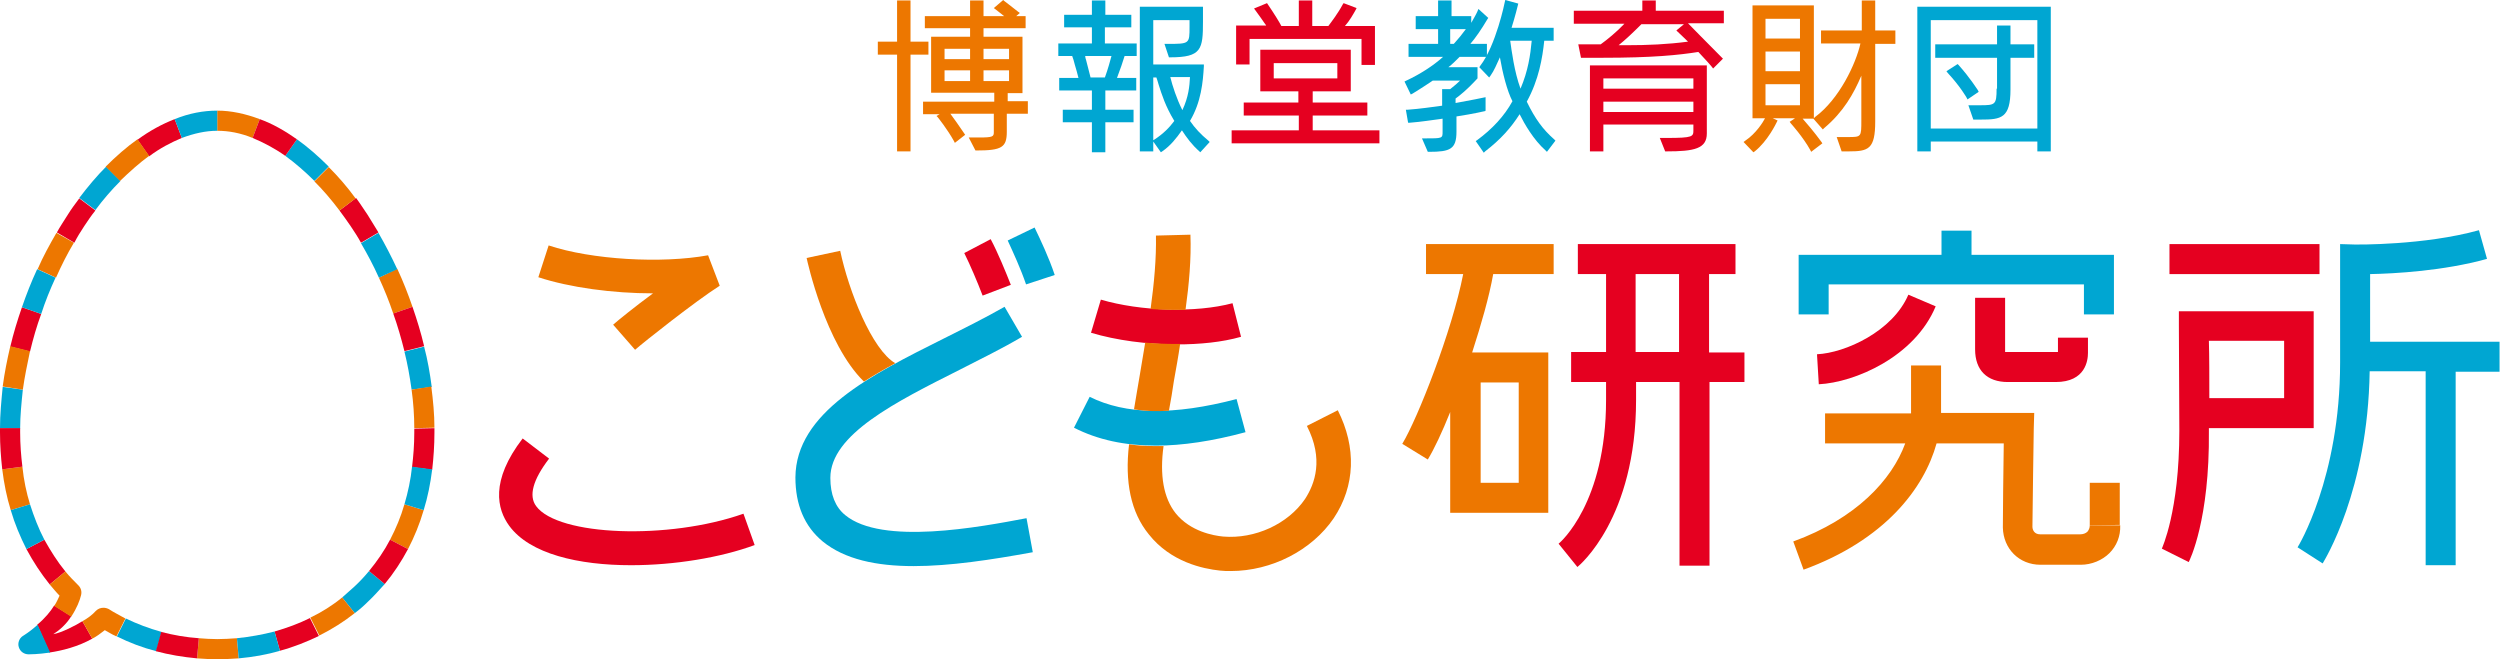 <?xml version="1.0" encoding="utf-8"?>
<!-- Generator: Adobe Illustrator 21.1.0, SVG Export Plug-In . SVG Version: 6.00 Build 0)  -->
<svg version="1.1" id="レイヤー_1" xmlns="http://www.w3.org/2000/svg" xmlns:xlink="http://www.w3.org/1999/xlink" x="0px"
	 y="0px" viewBox="0 0 558.2 147.2" style="enable-background:new 0 0 558.2 147.2;" xml:space="preserve">
<style type="text/css">
	.st0{fill:#ED7700;}
	.st1{fill:#E50020;}
	.st2{fill:#00A6D2;}
</style>
<g>
	<g>
		<g>
			<g>
				<path class="st0" d="M346.9,61.2v-6.7h-28.5v6.7h8.3c-2.5,12.8-10.2,32.3-13.6,37.9l5.7,3.5c1.4-2.3,3.2-6.1,5-10.6v22.5h21.9
					V78.7h-17c2-6.2,3.8-12.4,4.7-17.5H346.9z M330.6,85.4h8.5v22.4h-8.5V85.4z"/>
				<path class="st1" d="M389.4,78.7h-7.8V61.2h5.9v-6.7h-35.2v6.7h6.3v17.4h-7.8v6.7h7.8v4c0,23-10.2,31.8-10.6,32.1l4.2,5.2
					c0.5-0.4,13.1-10.9,13.1-37.3v-4h9.7v41h6.7v-41h7.8V78.7z M365.2,78.7V61.2h9.7v17.4H365.2z"/>
				<polygon class="st2" points="472,70.2 465.3,70.2 465.3,63.5 408.3,63.5 408.3,70.2 401.6,70.2 401.6,56.9 472,56.9 				"/>
				<rect x="433.5" y="51.5" class="st2" width="6.7" height="8.7"/>
				<path class="st1" d="M406.1,85.8l-0.4-6.7c6.3-0.3,16.9-5.1,20.4-13.3l6.1,2.6C427.5,79.7,414.1,85.4,406.1,85.8z"/>
				<path class="st1" d="M459,85.3h-10.7c-4.6,0-7.3-2.6-7.3-7.3V66.5h6.7v11.5c0,0.2,0,0.4,0,0.6c0.1,0,0.3,0,0.6,0H459
					c0.2,0,0.4,0,0.5,0v-3.2h6.7v3.4C466.2,80.4,465.7,85.3,459,85.3z"/>
				<path class="st0" d="M466.6,117.3c0,0.6-0.2,1-0.5,1.4c-0.4,0.4-1,0.6-1.6,0.6h-9c-1.2,0-1.7-0.9-1.7-1.7c0-2.7,0.3-21.8,0.3-22
					l0.1-3.4h-20.8c0-0.2,0-0.4,0-0.5V81.6h-6.7v10.2c0,0.2,0,0.4,0,0.5h-19.2v6.7h17.9c-3,8.2-11,16.8-25,21.9l2.3,6.3
					c18.1-6.6,26.9-18.1,29.7-28.2h15c-0.1,5.7-0.2,16.7-0.2,18.8c0.1,4.7,3.6,8.3,8.4,8.3h9c2.4,0,4.8-1,6.4-2.6
					c1.6-1.6,2.5-3.8,2.4-6.2L466.6,117.3z"/>
				<rect x="484.4" y="54.5" class="st1" width="33.5" height="6.7"/>
				<path class="st1" d="M488.7,125.5l-6-3c0-0.1,3.9-8.2,3.9-26.3c0-3.8-0.1-23.4-0.1-23.4l0-3.3h30.1v26.1h-23.4
					c0,0.2,0,0.4,0,0.6C493.4,116.1,488.9,125.1,488.7,125.5z M493.3,88.9h16.7V76.1h-16.8C493.3,79.4,493.3,84.6,493.3,88.9z"/>
				<path class="st2" d="M558.2,76.3h-29V61.2c5.4-0.1,16.4-0.7,26.1-3.4l-1.8-6.4c-12.2,3.4-27.4,3.2-27.6,3.2l-3.4-0.1V81
					c0,25.7-9.4,41.1-9.5,41.2l5.6,3.6c0.4-0.7,10.1-16.2,10.5-42.9h12.5v43.3h6.7V83h9.8V76.3z"/>
			</g>
			<path class="st0" d="M466.6,117.3c0-2.8,0-9.5,0-9.5l6.7,0c0,0,0,6.7,0,9.4L466.6,117.3z"/>
		</g>
		<g>
			<path class="st0" d="M141.8,78.1l-4.9-5.6c1-0.9,4.7-3.9,8.9-7c-9,0-18.6-1.3-25.6-3.6l2.3-7.1c9.6,3.2,25.2,4.1,35.6,2.2
				l2.6,6.8C155.2,67.3,143.6,76.5,141.8,78.1z"/>
			<path class="st1" d="M140.9,126.2c-11.7,0-22.6-2.5-27.2-8.8c-2.7-3.7-4.3-10,3-19.5l5.9,4.5c-3.6,4.7-4.6,8.3-2.9,10.6
				c4.9,6.7,29.6,7.6,46.3,1.7l2.5,7C160.9,124.5,150.6,126.2,140.9,126.2z"/>
			<path class="st1" d="M262.7,76.9c-6.6,0-13.4-0.9-19.1-2.6l2.2-7.4c8.8,2.6,21.2,3,29.4,0.8l1.9,7.5
				C272.9,76.4,267.9,76.9,262.7,76.9z"/>
			<path class="st2" d="M258.1,99.5c-7,0-13-1.3-18.3-4l3.5-6.9c8,4,18.7,4.2,32.8,0.5l2,7.4C270.7,98.5,264,99.5,258.1,99.5z"/>
			<path class="st2" d="M204,126.4c-8.3,0-15.4-1.5-20.3-5.5c-4.1-3.4-6.1-8.2-6.1-14.3c0.1-14.5,16.9-22.9,33.1-31
				c4.6-2.3,9.4-4.7,13.6-7.1l3.9,6.7c-4.4,2.6-9.3,5-14,7.4c-14.1,7.1-28.8,14.4-28.8,24.1c0,3.7,1.1,6.5,3.3,8.3
				c8.2,6.8,30,2.7,40.5,0.7l1.4,7.6C221.3,125,212.1,126.4,204,126.4z"/>
			<path class="st1" d="M219.4,66c-1.1-2.9-2.8-6.9-4.1-9.5l5.9-3.1c1.6,3,3.4,7.4,4.5,10.2L219.4,66z"/>
			<path class="st2" d="M229.1,63.5c-1.2-3.5-2.9-7.2-4.1-9.8l6-2.9c1.3,2.7,3.2,6.7,4.5,10.6L229.1,63.5z"/>
			<path class="st0" d="M192.9,85.2c2.2-1.4,4.6-2.8,7-4.1c-5.2-3-10.4-16.1-12.3-25.1l-7.5,1.6C180.3,58.5,184.3,76.8,192.9,85.2z"
				/>
			<g>
				<path class="st0" d="M261,91.7c0.4-2.2,0.8-4.4,1.1-6.6c0.5-2.8,1-5.5,1.4-8.3c-0.3,0-0.6,0-0.9,0c-2.3,0-4.6-0.1-6.9-0.3
					c-0.4,2.4-0.8,4.8-1.2,7.2c-0.4,2.5-0.9,5.1-1.3,7.7C255.6,91.8,258.2,91.9,261,91.7z"/>
				<path class="st0" d="M264.7,69.2c0.8-5.8,1.3-11.4,1.1-16.8l-7.7,0.2c0.1,5.1-0.4,10.6-1.2,16.4
					C259.5,69.2,262.2,69.2,264.7,69.2z"/>
				<path class="st0" d="M298.7,91.6l-6.9,3.5c3.8,7.4,1.8,12.9-0.4,16.3c-3.8,5.6-11.2,9-18.3,8.4c-2.1-0.2-7.3-1.1-10.6-5.2
					c-2.7-3.4-3.6-8.5-2.7-15c-0.6,0-1.1,0-1.7,0c-2.1,0-4.1-0.1-6-0.4c-1,8.4,0.4,15.2,4.4,20.1c4.9,6.2,12.1,7.7,15.9,8.1
					c0.8,0.1,1.6,0.1,2.4,0.1c9.1,0,18.1-4.6,23-11.8C302.6,108.5,302.9,99.9,298.7,91.6z"/>
			</g>
		</g>
		<g>
			<path class="st0" d="M87.8,70l4.3-1.5c-1-2.9-2.1-5.7-3.4-8.5L84.6,62C85.8,64.6,86.9,67.3,87.8,70z"/>
			<path class="st0" d="M5,104.2l-4.5,0.6c0.4,3.2,1,6.2,1.9,9.1l4.3-1.3C5.9,110,5.3,107.2,5,104.2z"/>
			<path class="st2" d="M5.1,87l-4.5-0.6C0.3,89.5,0,92.6,0,95.6l4.5,0.1C4.5,92.8,4.8,89.9,5.1,87z"/>
			<path class="st1" d="M9.9,120.5l-4,2.1c1.5,2.8,3.2,5.4,5.2,7.9l3.5-2.9C12.8,125.4,11.3,123,9.9,120.5z"/>
			<path class="st2" d="M91.9,87l4.5-0.6c-0.4-3-0.9-6-1.7-9l-4.4,1.1C91,81.3,91.5,84.1,91.9,87z"/>
			<path class="st2" d="M26.9,40.4l-3.2-3.2c-2.1,2.1-4.1,4.5-6,7l3.6,2.7C23,44.6,24.9,42.4,26.9,40.4z"/>
			<path class="st0" d="M16.5,54.2L12.6,52c-1.5,2.6-3,5.3-4.2,8.1l4.1,1.9C13.7,59.3,15,56.7,16.5,54.2z"/>
			<path class="st1" d="M11.9,141.6c1.4-0.9,3-2.3,4-4l-3.8-2.4c-0.8,1.3-2,2.8-3.8,4.3l2.7,6.2c2.8-0.4,6.4-1.3,9.6-3.1l-2.2-3.9
				C17,139.6,13.7,141.3,11.9,141.6z"/>
			<path class="st1" d="M9.2,70.1l-4.3-1.5c-1,2.9-1.9,5.8-2.6,8.8l4.4,1.1C7.4,75.6,8.2,72.8,9.2,70.1z"/>
			<path class="st1" d="M97,95.6l-4.5,0.1c0,0.3,0,0.6,0,0.9c0,2.7-0.2,5.2-0.5,7.7l4.5,0.6c0.3-2.7,0.5-5.4,0.5-8.3
				C97,96.2,97,95.9,97,95.6z"/>
			<path class="st1" d="M61.3,141l1.2,4.3c3-0.8,6-2,8.7-3.3l-2-4C66.8,139.2,64.1,140.2,61.3,141z"/>
			<path class="st1" d="M78.3,50.5c0.8,1.2,1.6,2.4,2.3,3.7l3.9-2.3c-0.8-1.3-1.6-2.6-2.4-3.9c-0.9-1.3-1.7-2.6-2.6-3.8L75.8,47
				C76.6,48.1,77.5,49.3,78.3,50.5z"/>
			<path class="st0" d="M48.5,29.2c2.6,0,5.2,0.5,7.9,1.6l1.6-4.2c-3.2-1.2-6.4-1.9-9.5-1.9c0,0,0,0,0,0L48.5,29.2
				C48.5,29.2,48.5,29.2,48.5,29.2z"/>
			<path class="st0" d="M48.5,142.7c-1.4,0-2.8-0.1-4.1-0.2L44,147c1.5,0.1,3,0.2,4.5,0.2c1.6,0,3.2-0.1,4.8-0.2l-0.4-4.5
				C51.5,142.6,50,142.7,48.5,142.7z"/>
			<path class="st2" d="M70.2,40.4l3.2-3.2c-2.3-2.3-4.7-4.4-7.1-6.1l-2.6,3.7C65.9,36.4,68.1,38.3,70.2,40.4z"/>
			<path class="st2" d="M79.1,131c-0.9,0.8-1.8,1.6-2.7,2.4l2.8,3.5c1.1-0.8,2.1-1.7,3-2.6c1.3-1.2,2.5-2.6,3.7-3.9l-3.5-2.9
				C81.4,128.7,80.3,129.9,79.1,131z"/>
			<path class="st0" d="M87.1,120.5l4,2.1c1.4-2.7,2.6-5.6,3.5-8.7l-4.3-1.3C89.5,115.4,88.4,118,87.1,120.5z"/>
			<path class="st2" d="M28.1,138.1l-2,4c2.8,1.4,5.7,2.5,8.8,3.3l1.2-4.3C33.2,140.3,30.6,139.3,28.1,138.1z"/>
			<path class="st1" d="M40.6,30.8L39,26.6c-2.8,1.1-5.6,2.6-8.3,4.6l2.6,3.7C35.7,33.1,38.2,31.8,40.6,30.8z"/>
			<path class="st0" d="M18.1,132.9c0.2-0.8,0-1.6-0.6-2.2c-1-1-2-2-2.9-3.1l-3.5,2.9c0.7,0.8,1.4,1.7,2.2,2.5
				c-0.3,0.6-0.6,1.4-1.2,2.3l3.8,2.4C17.2,135.7,17.8,134.1,18.1,132.9z"/>
			<path class="st2" d="M8.4,139.5c-0.9,0.8-2,1.7-3.3,2.5c-0.8,0.5-1.2,1.6-0.9,2.5c0.3,1,1.2,1.6,2.2,1.6c0.2,0,2.1,0,4.8-0.4
				L8.4,139.5z"/>
			<path class="st0" d="M24.3,136c-0.4-0.2-0.8-0.3-1.2-0.3c-0.6,0-1.2,0.2-1.7,0.7c-0.8,0.9-1.9,1.7-3,2.3l2.2,3.9
				c1-0.5,1.9-1.2,2.8-1.9c0.9,0.5,1.7,1,2.6,1.4l2-4C26.8,137.4,25.5,136.8,24.3,136z"/>
			<path class="st1" d="M4.5,96.5c0-0.3,0-0.6,0-0.9L0,95.6c0,0.3,0,0.6,0,0.9c0,2.9,0.2,5.6,0.5,8.3l4.5-0.6
				C4.7,101.8,4.5,99.2,4.5,96.5z"/>
			<path class="st0" d="M6.7,78.4l-4.4-1.1c-0.7,3-1.3,6-1.7,9L5.1,87C5.5,84.1,6.1,81.3,6.7,78.4z"/>
			<path class="st2" d="M6.7,112.6l-4.3,1.3c0.9,3.1,2.1,5.9,3.5,8.7l4-2.1C8.6,118,7.6,115.4,6.7,112.6z"/>
			<path class="st1" d="M82.4,127.5l3.5,2.9c2-2.4,3.7-5,5.2-7.8l-4-2.1C85.8,123,84.2,125.3,82.4,127.5z"/>
			<path class="st2" d="M90.3,112.6l4.3,1.3c0.9-2.9,1.5-5.9,1.9-9.1l-4.5-0.6C91.7,107.1,91.1,109.9,90.3,112.6z"/>
			<path class="st1" d="M36,141.1l-1.2,4.3c3,0.8,6,1.3,9.2,1.6l0.4-4.5C41.5,142.3,38.7,141.8,36,141.1z"/>
			<path class="st2" d="M52.9,142.5l0.4,4.5c3.2-0.3,6.2-0.8,9.2-1.7l-1.2-4.3C58.6,141.7,55.8,142.2,52.9,142.5z"/>
			<path class="st0" d="M69.3,137.9l2,4c2.8-1.4,5.5-3.1,7.9-5l-2.8-3.5C74.2,135.2,71.8,136.7,69.3,137.9z"/>
			<path class="st1" d="M63.7,34.8l2.6-3.7c-2.7-1.9-5.5-3.5-8.3-4.5l-1.6,4.2C58.8,31.8,61.3,33.1,63.7,34.8z"/>
			<path class="st1" d="M90.3,78.4l4.4-1.1c-0.7-3-1.6-5.9-2.6-8.8L87.8,70C88.8,72.8,89.6,75.6,90.3,78.4z"/>
			<path class="st2" d="M84.6,62l4.1-1.9c-1.3-2.8-2.7-5.5-4.2-8.1l-3.9,2.3C82,56.7,83.4,59.3,84.6,62z"/>
			<path class="st0" d="M92.5,95.6l4.5-0.1c0-3-0.3-6.1-0.7-9.2L91.9,87C92.3,89.9,92.5,92.8,92.5,95.6z"/>
			<path class="st2" d="M12.4,62l-4.1-1.9c-1.3,2.8-2.4,5.6-3.4,8.5l4.3,1.5C10.1,67.3,11.2,64.6,12.4,62z"/>
			<path class="st0" d="M75.8,47l3.6-2.7c-1.9-2.6-3.9-4.9-6-7l-3.2,3.2C72.1,42.4,74,44.6,75.8,47z"/>
			<path class="st1" d="M18.8,50.5c0.8-1.2,1.6-2.4,2.5-3.5l-3.6-2.7c-0.9,1.2-1.8,2.4-2.6,3.7c-0.8,1.3-1.7,2.6-2.4,3.9l3.9,2.3
				C17.2,53,18,51.7,18.8,50.5z"/>
			<path class="st0" d="M33.3,34.8l-2.6-3.7c-2.4,1.7-4.8,3.8-7.1,6.1l3.2,3.2C29,38.3,31.1,36.4,33.3,34.8z"/>
			<path class="st2" d="M48.5,29.2l0-4.5c-3.1,0-6.3,0.6-9.5,1.9l1.6,4.2C43.3,29.8,45.9,29.2,48.5,29.2z"/>
		</g>
	</g>
	<g>
		<path class="st2" d="M347,31.1c-2.5-2.2-4.2-4.5-6.1-8.4c2.7-4.9,3.5-9.8,3.9-13.6h2.1V6.2h-9.4c0.8-2.5,1.4-5,1.4-5l0.1-0.4
			L336.1,0L336,0.4c0,0.1-2,9.8-5.5,14.3l-0.2,0.3l2.2,2.3l0.3-0.4c0.8-1.1,1.4-2.6,2.1-4.1c0.6,3.5,1.6,7.5,2.8,9.8
			c-1.8,3.3-4.5,6.2-7.9,8.7l-0.3,0.2l1.8,2.6l0.3-0.3c3.5-2.7,5.8-5.3,7.7-8.3c1.1,2.2,3.1,5.7,5.8,8.1l0.3,0.3l1.9-2.5L347,31.1z
			 M342,9.1c-0.3,3.2-0.8,6.7-2.5,10.7c-1.4-3.8-2-8.6-2.3-10.7H342z"/>
		<path class="st2" d="M331.7,24.7v-3l-0.5,0.1c0,0-2.8,0.6-6.2,1.2V22c2.5-1.8,4.7-4.3,4.8-4.4l0.1-0.1v-2.5h-6.5
			c0.8-0.6,1.6-1.4,2.5-2.3h6.1V9.8h-3.7c1.2-1.4,2.5-3.3,3.8-5.5l0.2-0.3l-2.2-2l-0.2,0.5c-0.4,0.9-0.9,1.7-1.4,2.6V3.6h-4.4V0.1
			h-3v3.5h-5v2.9h5v3.3h-6.6v2.9h7.7c-2.2,2-5.2,3.9-8.2,5.3l-0.4,0.2l1.4,2.9l0.4-0.2c0,0,2.3-1.4,4.5-2.9h6.1
			c-0.5,0.5-1.3,1.2-2.2,1.9H322v3.7c-2.3,0.3-4.9,0.7-7.7,0.9l-0.4,0l0.5,2.9l0.4,0c2.6-0.2,5-0.6,7.3-0.9v2.9c0,1.5,0,1.5-4,1.5
			h-0.6l1.3,3h0.3c4.7,0,6.1-0.6,6.1-4.5v-3.4c3.9-0.6,6.4-1.2,6.4-1.2L331.7,24.7z M323.8,9.8V6.5h3.5c-0.8,1.1-1.7,2.2-2.7,3.3
			H323.8z"/>
	</g>
	<g>
		<path class="st1" d="M385,2.4h-15.3V0.1h-3v2.3h-15.3v2.9h11.3c-1.7,1.8-3.9,3.6-5.3,4.6c-1.4,0-2.9,0-4.5,0l-0.5,0l0.6,3l0.3,0
			c1.6,0,3,0,4.4,0c11.3,0,17.1-0.6,21.5-1.3l0.1,0.1c1,1.1,1.9,2,2.9,3.2l0.3,0.4l2.2-2.2l-0.3-0.3c-3.7-3.7-6.7-6.8-7.5-7.6h8V2.4
			z M374.3,6.8l0.3,0.3c0,0,1.3,1.2,2.3,2.2c-4.6,0.6-8.9,0.8-13.9,0.8c-0.4,0-0.9,0-1.3,0c-0.1,0-0.2,0-0.3,0
			c1.5-1.2,3.1-2.7,5.1-4.7h9.5L374.3,6.8z"/>
		<path class="st1" d="M355,33.8h3v-6h20.1V29c0,1.5,0,1.8-6,1.8h-1.5l1.2,3h0.3c6.2,0,9-0.6,9-4V14.6H355V33.8z M358,19.8v-2.3
			h20.1v2.3H358z M378.1,22.7V25H358v-2.3H378.1z"/>
	</g>
	<path class="st0" d="M418.7,6.8V0.1h-3v6.7h-9.1v2.9h8.8c-1,4.5-4.7,12.4-10.1,16.4l-0.3,0.3V1.2h-13.7v25.2h2.8
		c-0.4,0.8-2,3.4-4.4,5l-0.4,0.3l2.2,2.3l0.3-0.2c2.9-2.3,4.8-6.3,4.9-6.5l0.2-0.4l-1.1-0.5h5l-1.2,0.8l0.3,0.4c0,0,2.7,3,4.3,5.9
		l0.2,0.4l2.5-1.9l-0.2-0.3c-1.6-2.2-3.4-4.3-4.2-5.2h2.4l0,0l2.1,2.4l0.3-0.3c4.3-3.6,6.6-7.7,8.3-11.7v10c0,3.7,0,3.7-3,3.7h-2.5
		l1.1,3.2h1.6c4.4,0,5.9-0.5,5.9-6.7V9.8h4.5V6.8H418.7z M394.2,8.6V4.2h7.7v4.4H394.2z M394.2,15.9v-4.4h7.7v4.4H394.2z
		 M394.2,23.5v-4.7h7.7v4.7H394.2z"/>
	<g>
		<path class="st2" d="M441.6,20.1c-0.1-0.1-1.7-2.7-4.3-5.6l-0.2-0.2l-2.5,1.6l0.3,0.4c2.8,3,4.2,5.5,4.2,5.5l0.2,0.4l2.5-1.7
			L441.6,20.1z"/>
		<path class="st2" d="M445.8,19.8c0,3.6-0.3,3.7-3.7,3.7h-2.6l1.1,3.2h1.7c4.5,0,6.6-0.3,6.6-6.7v-7.1h5.3v-3h-5.3V5.7h-3v4.2
			h-13.8v3h13.8V19.8z"/>
		<path class="st2" d="M428.1,1.5v32.3h3v-2.2h23.8v2.2h3V1.5H428.1z M454.9,4.5v24.2h-23.8V4.5H454.9z"/>
	</g>
	<g>
		<polygon class="st0" points="207.3,9.3 203.3,9.3 203.3,0.1 200.3,0.1 200.3,9.3 196,9.3 196,12.2 200.3,12.2 200.3,33.8 
			203.3,33.8 203.3,12.2 207.3,12.2 		"/>
		<path class="st0" d="M225,22.8v-2h3.3V8.2h-8.7V6.3h9.4V3.6h-2.1l0.8-0.7l-0.4-0.3c-1.5-1.2-3.1-2.4-3.1-2.4L224,0l-2.1,1.8
			l0.4,0.3c0,0,0.9,0.7,1.9,1.5h-4.6V0.1h-3v3.5h-10.1v2.7h10.1v1.9h-8.7v12.5H222v2h-15.9v2.8h3.7l-0.7,0.4l0.3,0.3
			c0,0,2.1,2.6,3.6,5.3l0.2,0.4l2.3-1.8l-0.2-0.3c-1.2-1.8-2.3-3.3-3.1-4.4h9.7v4.1c0,1-0.2,1.2-3.3,1.2h-2.3l1.5,2.9h0.2
			c5.7,0,6.8-0.7,6.8-4.2v-4h4.7v-2.8H225z M216.6,15.7v2.4h-5.7v-2.4H216.6z M216.6,10.9v2.3h-5.7v-2.3H216.6z M225.3,15.7v2.4
			h-5.7v-2.4H225.3z M225.3,10.9v2.3h-5.7v-2.3H225.3z"/>
	</g>
	<g>
		<path class="st2" d="M246.8,6.1h5.8V3.3h-5.8V0.1h-3v3.2h-6.2v2.8h6.2v3.6h-7.5v2.8h3.1c0.2,0.5,0.4,1.2,0.6,2
			c0.3,0.9,0.5,1.8,0.8,2.9h-4.3v2.8h7.3v4.3h-6.5v2.8h6.5v6.7h3v-6.7h6.3v-2.8h-6.3v-4.3h6.9v-2.8h-4.3c0.7-1.8,1.3-3.6,1.7-4.9
			h2.7V9.7h-7.1V6.1z M248.2,12.4c-0.3,1.1-0.8,3-1.5,4.9h-3.2c-0.3-1.2-0.7-2.7-1-3.9c-0.1-0.3-0.2-0.6-0.2-0.9H248.2z"/>
		<path class="st2" d="M269.8,31.4c-1.7-1.4-3-2.8-4.1-4.4c2.5-4.2,2.9-8.7,3.1-12.2l0-0.4h-11.3V4.5h8.1v1.5c0,3.8,0,3.8-5,3.8H260
			l1,3h0.3c7,0,7.3-1.8,7.3-8V1.5h-14.1v32.3h3v-2.2l1.7,2.4l0.3-0.2c1.9-1.3,3.2-3,4.4-4.7c1.1,1.7,2.3,3.3,3.9,4.7L268,34l2.1-2.3
			L269.8,31.4z M265.7,17.2c-0.1,2-0.3,4.4-1.7,7.4c-1.3-2.6-2.2-5.4-2.7-7.4H265.7z M257.5,31.3v-14h0.7c0.2,0.5,0.3,1,0.5,1.6
			c0.7,2.2,1.5,4.8,3.5,8.1c-1.1,1.5-2.5,2.9-4.5,4.2L257.5,31.3z"/>
	</g>
	<g>
		<path class="st1" d="M279.1,8.7H304v5.8h3V5.8h-6.7c1-1.1,1.9-2.7,2.4-3.6l0.2-0.4L300,0.7L299.8,1c-1,1.9-2.6,4-3.2,4.8H293V0.1
			h-3v5.7h-3.9c-0.4-0.8-1.7-2.9-3-4.8l-0.2-0.3L280,1.9l0.3,0.4c0.8,1.1,1.6,2.2,2.2,3.1c0.1,0.1,0.2,0.2,0.2,0.3h-6.7v8.7h3V8.7z"
			/>
		<path class="st1" d="M293.1,29.1v-3.3h12.2v-2.9h-12.2v-2.5h8.5v-9.3h-20.2v9.3h8.5v2.5h-12.2v2.9H290v3.3H275v2.9h33v-2.9H293.1z
			 M298.6,14.1v3.4h-14.2v-3.4H298.6z"/>
	</g>
</g>
</svg>
